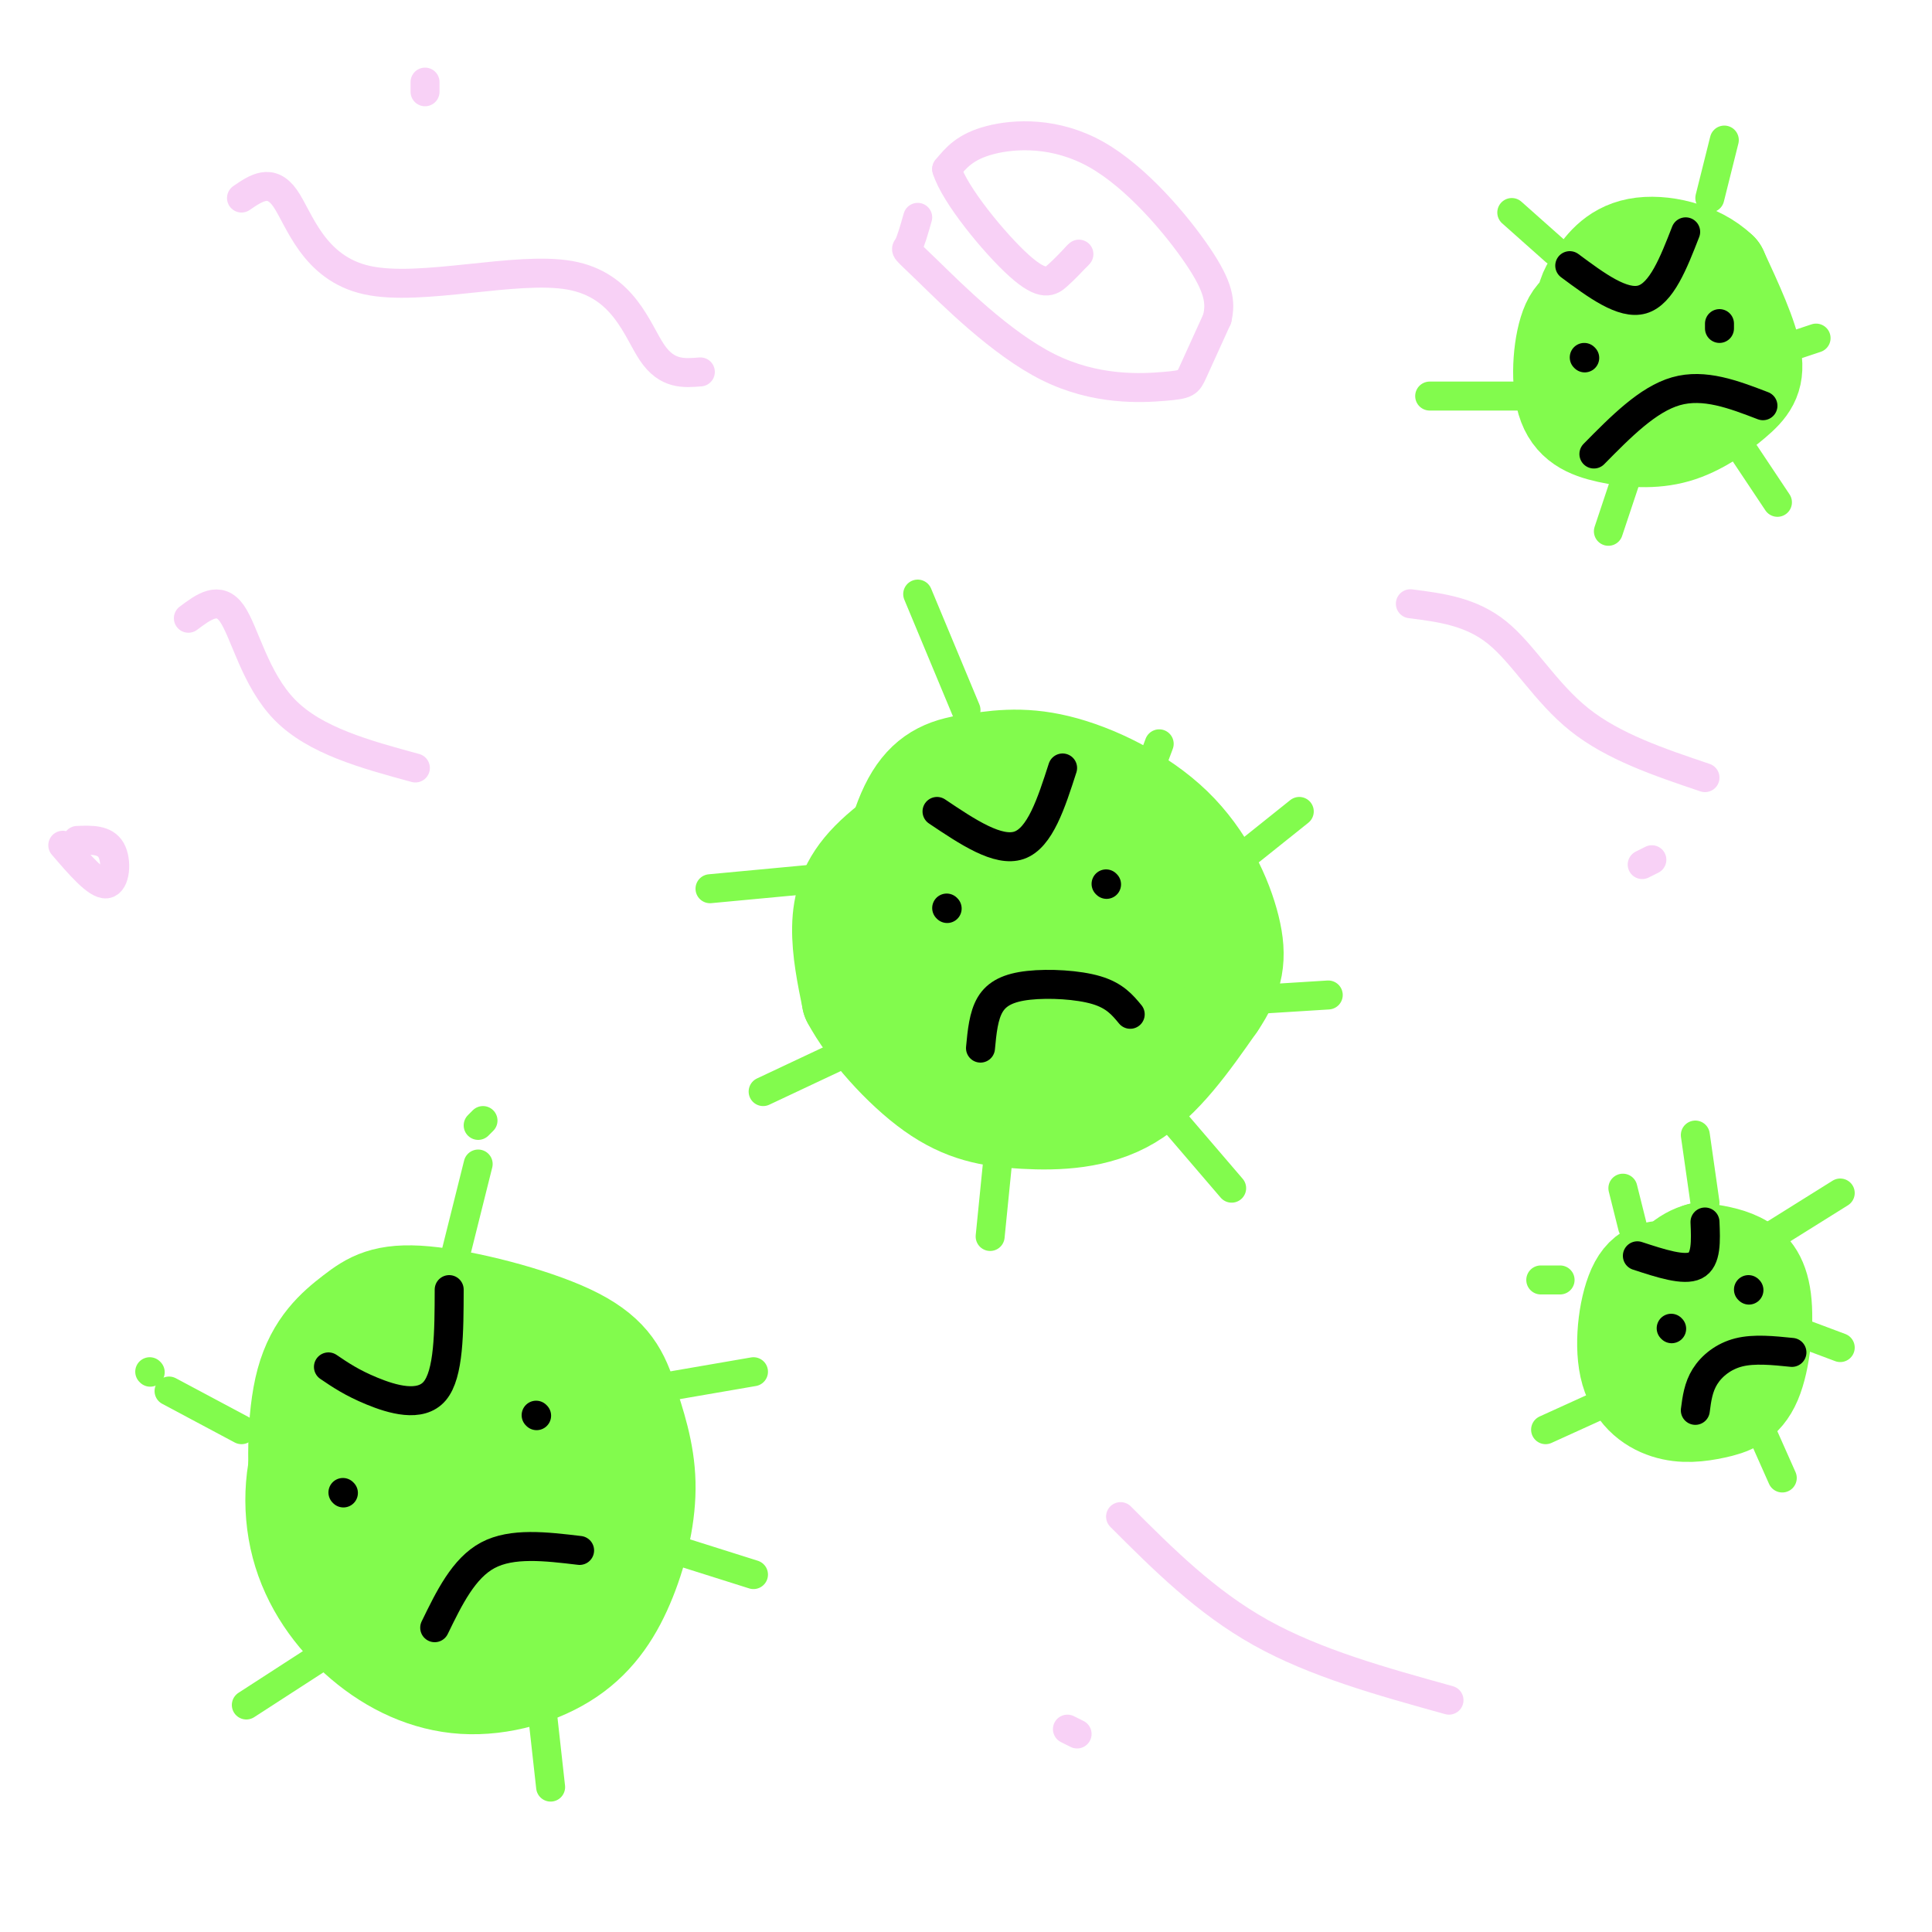 <svg viewBox='0 0 400 400' version='1.1' xmlns='http://www.w3.org/2000/svg' xmlns:xlink='http://www.w3.org/1999/xlink'><g fill='none' stroke='#82FB4D' stroke-width='20' stroke-linecap='round' stroke-linejoin='round'><path d='M201,163c-8.156,5.111 -16.311,10.222 -21,15c-4.689,4.778 -5.911,9.222 -6,14c-0.089,4.778 0.956,9.889 2,15'/><path d='M176,207c3.301,6.260 10.555,14.410 17,19c6.445,4.590 12.081,5.620 19,6c6.919,0.380 15.120,0.108 22,-4c6.880,-4.108 12.440,-12.054 18,-20'/><path d='M252,208c3.869,-5.652 4.542,-9.783 3,-16c-1.542,-6.217 -5.300,-14.520 -12,-21c-6.700,-6.480 -16.343,-11.137 -24,-13c-7.657,-1.863 -13.329,-0.931 -19,0'/><path d='M200,158c-5.319,0.873 -9.118,3.055 -12,9c-2.882,5.945 -4.848,15.652 -5,22c-0.152,6.348 1.509,9.338 5,14c3.491,4.662 8.812,10.998 13,15c4.188,4.002 7.244,5.672 12,5c4.756,-0.672 11.212,-3.684 15,-6c3.788,-2.316 4.907,-3.935 6,-8c1.093,-4.065 2.159,-10.574 3,-14c0.841,-3.426 1.457,-3.769 0,-8c-1.457,-4.231 -4.988,-12.352 -9,-16c-4.012,-3.648 -8.506,-2.824 -13,-2'/><path d='M215,169c-5.629,1.772 -13.200,7.202 -17,10c-3.800,2.798 -3.828,2.963 -4,6c-0.172,3.037 -0.487,8.945 0,13c0.487,4.055 1.776,6.256 4,9c2.224,2.744 5.383,6.030 10,7c4.617,0.970 10.691,-0.375 15,-2c4.309,-1.625 6.855,-3.530 8,-8c1.145,-4.470 0.891,-11.507 0,-16c-0.891,-4.493 -2.420,-6.443 -4,-9c-1.580,-2.557 -3.210,-5.719 -6,-8c-2.790,-2.281 -6.738,-3.679 -11,-3c-4.262,0.679 -8.836,3.435 -11,11c-2.164,7.565 -1.917,19.939 -1,26c0.917,6.061 2.503,5.810 5,7c2.497,1.190 5.903,3.820 10,3c4.097,-0.820 8.885,-5.092 11,-9c2.115,-3.908 1.558,-7.454 1,-11'/><path d='M225,195c-0.862,-4.562 -3.516,-10.468 -6,-11c-2.484,-0.532 -4.798,4.308 -6,8c-1.202,3.692 -1.292,6.235 0,8c1.292,1.765 3.967,2.754 6,2c2.033,-0.754 3.424,-3.249 4,-7c0.576,-3.751 0.335,-8.756 -1,-11c-1.335,-2.244 -3.766,-1.725 -5,-1c-1.234,0.725 -1.271,1.658 -2,4c-0.729,2.342 -2.151,6.094 -2,9c0.151,2.906 1.876,4.964 4,3c2.124,-1.964 4.649,-7.952 5,-11c0.351,-3.048 -1.471,-3.157 -3,-2c-1.529,1.157 -2.764,3.578 -4,6'/><path d='M80,280c-6.270,4.572 -12.541,9.144 -16,16c-3.459,6.856 -4.107,15.997 -2,24c2.107,8.003 6.967,14.869 13,20c6.033,5.131 13.238,8.527 21,9c7.762,0.473 16.081,-1.976 22,-6c5.919,-4.024 9.440,-9.622 12,-16c2.560,-6.378 4.160,-13.537 4,-20c-0.160,-6.463 -2.080,-12.232 -4,-18'/><path d='M130,289c-1.719,-5.213 -4.015,-9.244 -12,-13c-7.985,-3.756 -21.659,-7.237 -30,-8c-8.341,-0.763 -11.348,1.191 -15,4c-3.652,2.809 -7.948,6.473 -10,14c-2.052,7.527 -1.860,18.917 -1,26c0.860,7.083 2.388,9.859 5,14c2.612,4.141 6.308,9.646 12,13c5.692,3.354 13.379,4.557 20,3c6.621,-1.557 12.178,-5.873 16,-10c3.822,-4.127 5.911,-8.063 8,-12'/><path d='M123,320c2.459,-4.609 4.605,-10.130 3,-17c-1.605,-6.870 -6.961,-15.087 -11,-20c-4.039,-4.913 -6.759,-6.521 -13,-7c-6.241,-0.479 -16.001,0.171 -21,6c-4.999,5.829 -5.235,16.839 -3,27c2.235,10.161 6.943,19.475 10,24c3.057,4.525 4.463,4.261 7,5c2.537,0.739 6.203,2.481 9,3c2.797,0.519 4.724,-0.184 7,-4c2.276,-3.816 4.900,-10.746 6,-16c1.100,-5.254 0.676,-8.831 -2,-14c-2.676,-5.169 -7.605,-11.930 -12,-15c-4.395,-3.070 -8.256,-2.449 -11,-1c-2.744,1.449 -4.372,3.724 -6,6'/><path d='M86,297c-2.003,1.580 -4.011,2.532 -4,8c0.011,5.468 2.041,15.454 4,20c1.959,4.546 3.847,3.654 6,3c2.153,-0.654 4.573,-1.068 7,-2c2.427,-0.932 4.863,-2.380 7,-5c2.137,-2.620 3.976,-6.413 4,-11c0.024,-4.587 -1.766,-9.970 -4,-14c-2.234,-4.030 -4.911,-6.707 -8,-5c-3.089,1.707 -6.592,7.797 -8,13c-1.408,5.203 -0.723,9.520 0,13c0.723,3.480 1.483,6.124 5,6c3.517,-0.124 9.790,-3.015 13,-7c3.210,-3.985 3.357,-9.062 3,-12c-0.357,-2.938 -1.220,-3.736 -3,-5c-1.780,-1.264 -4.479,-2.994 -7,-1c-2.521,1.994 -4.863,7.713 -5,11c-0.137,3.287 1.932,4.144 4,5'/><path d='M100,314c1.689,-1.489 3.911,-7.711 4,-10c0.089,-2.289 -1.956,-0.644 -4,1'/><path d='M332,64c-2.663,-0.344 -5.326,-0.688 -7,3c-1.674,3.688 -2.359,11.406 -1,16c1.359,4.594 4.762,6.062 9,7c4.238,0.938 9.311,1.344 14,0c4.689,-1.344 8.993,-4.439 12,-7c3.007,-2.561 4.716,-4.589 4,-9c-0.716,-4.411 -3.858,-11.206 -7,-18'/><path d='M356,56c-4.425,-4.275 -11.988,-5.963 -17,-5c-5.012,0.963 -7.471,4.578 -9,7c-1.529,2.422 -2.126,3.651 -2,7c0.126,3.349 0.976,8.817 5,12c4.024,3.183 11.222,4.079 15,3c3.778,-1.079 4.136,-4.135 4,-8c-0.136,-3.865 -0.767,-8.541 -2,-11c-1.233,-2.459 -3.066,-2.703 -5,-2c-1.934,0.703 -3.967,2.351 -6,4'/><path d='M339,63c-1.132,3.075 -0.963,8.762 2,11c2.963,2.238 8.721,1.026 10,-2c1.279,-3.026 -1.920,-7.864 -5,-8c-3.080,-0.136 -6.040,4.432 -9,9'/><path d='M347,263c-2.978,-0.389 -5.955,-0.777 -8,3c-2.045,3.777 -3.157,11.720 -2,17c1.157,5.280 4.585,7.899 8,9c3.415,1.101 6.818,0.685 10,0c3.182,-0.685 6.141,-1.637 8,-6c1.859,-4.363 2.616,-12.136 2,-17c-0.616,-4.864 -2.605,-6.818 -5,-8c-2.395,-1.182 -5.198,-1.591 -8,-2'/><path d='M352,259c-3.056,0.745 -6.695,3.608 -8,8c-1.305,4.392 -0.276,10.311 2,14c2.276,3.689 5.801,5.146 8,2c2.199,-3.146 3.074,-10.895 1,-12c-2.074,-1.105 -7.097,4.433 -8,7c-0.903,2.567 2.313,2.162 4,1c1.687,-1.162 1.843,-3.081 2,-5'/></g>
<g fill='none' stroke='#82FB4D' stroke-width='6' stroke-linecap='round' stroke-linejoin='round'><path d='M94,261c0.000,0.000 5.000,-20.000 5,-20'/><path d='M127,289c0.000,0.000 29.000,-5.000 29,-5'/><path d='M137,320c0.000,0.000 19.000,6.000 19,6'/><path d='M112,352c0.000,0.000 2.000,18.000 2,18'/><path d='M68,342c0.000,0.000 -17.000,11.000 -17,11'/><path d='M50,296c0.000,0.000 -15.000,-8.000 -15,-8'/><path d='M31,284c0.000,0.000 0.100,0.100 0.1,0.1'/><path d='M100,232c0.000,0.000 -1.000,1.000 -1,1'/><path d='M200,147c0.000,0.000 -10.000,-24.000 -10,-24'/><path d='M179,181c0.000,0.000 -32.000,3.000 -32,3'/><path d='M175,218c0.000,0.000 -17.000,8.000 -17,8'/><path d='M207,236c0.000,0.000 -2.000,20.000 -2,20'/><path d='M243,232c0.000,0.000 12.000,14.000 12,14'/><path d='M259,207c0.000,0.000 16.000,-1.000 16,-1'/><path d='M259,176c0.000,0.000 10.000,-8.000 10,-8'/><path d='M237,162c0.000,0.000 3.000,-8.000 3,-8'/><path d='M317,82c0.000,0.000 -21.000,0.000 -21,0'/><path d='M337,98c0.000,0.000 -4.000,12.000 -4,12'/><path d='M360,92c0.000,0.000 8.000,12.000 8,12'/><path d='M367,73c0.000,0.000 9.000,-3.000 9,-3'/><path d='M354,41c0.000,0.000 3.000,-12.000 3,-12'/><path d='M322,52c0.000,0.000 -9.000,-8.000 -9,-8'/><path d='M353,249c0.000,0.000 -2.000,-14.000 -2,-14'/><path d='M365,257c0.000,0.000 16.000,-10.000 16,-10'/><path d='M373,276c0.000,0.000 8.000,3.000 8,3'/><path d='M365,297c0.000,0.000 4.000,9.000 4,9'/><path d='M331,291c0.000,0.000 -11.000,5.000 -11,5'/><path d='M323,265c0.000,0.000 -4.000,0.000 -4,0'/><path d='M338,254c0.000,0.000 -2.000,-8.000 -2,-8'/></g>
<g fill='none' stroke='#000000' stroke-width='6' stroke-linecap='round' stroke-linejoin='round'><path d='M196,188c0.000,0.000 0.100,0.100 0.1,0.1'/><path d='M229,183c0.000,0.000 0.100,0.100 0.1,0.1'/><path d='M203,217c0.315,-3.351 0.631,-6.702 2,-9c1.369,-2.298 3.792,-3.542 8,-4c4.208,-0.458 10.202,-0.131 14,1c3.798,1.131 5.399,3.065 7,5'/><path d='M194,168c6.333,4.250 12.667,8.500 17,7c4.333,-1.500 6.667,-8.750 9,-16'/><path d='M71,309c0.000,0.000 0.100,0.100 0.1,0.1'/><path d='M111,293c0.000,0.000 0.100,0.100 0.1,0.1'/><path d='M90,337c3.000,-6.167 6.000,-12.333 11,-15c5.000,-2.667 12.000,-1.833 19,-1'/><path d='M68,283c2.422,1.644 4.844,3.289 9,5c4.156,1.711 10.044,3.489 13,0c2.956,-3.489 2.978,-12.244 3,-21'/><path d='M346,275c0.000,0.000 0.100,0.100 0.1,0.1'/><path d='M362,267c0.000,0.000 0.100,0.100 0.1,0.1'/><path d='M339,260c4.833,1.583 9.667,3.167 12,2c2.333,-1.167 2.167,-5.083 2,-9'/><path d='M351,292c0.311,-2.400 0.622,-4.800 2,-7c1.378,-2.200 3.822,-4.200 7,-5c3.178,-0.800 7.089,-0.400 11,0'/><path d='M325,55c5.500,4.083 11.000,8.167 15,7c4.000,-1.167 6.500,-7.583 9,-14'/><path d='M328,74c0.000,0.000 0.100,0.100 0.1,0.1'/><path d='M356,67c0.000,0.000 0.000,1.000 0,1'/><path d='M330,94c5.583,-5.667 11.167,-11.333 17,-13c5.833,-1.667 11.917,0.667 18,3'/></g>
<g fill='none' stroke='#F8D1F6' stroke-width='6' stroke-linecap='round' stroke-linejoin='round'><path d='M50,41c3.032,-2.077 6.064,-4.153 9,0c2.936,4.153 5.777,14.536 17,17c11.223,2.464 30.829,-2.990 42,-1c11.171,1.990 13.906,11.426 17,16c3.094,4.574 6.547,4.287 10,4'/><path d='M39,128c3.178,-2.378 6.356,-4.756 9,-1c2.644,3.756 4.756,13.644 11,20c6.244,6.356 16.622,9.178 27,12'/><path d='M232,314c8.833,8.833 17.667,17.667 29,24c11.333,6.333 25.167,10.167 39,14'/><path d='M292,125c6.289,0.800 12.578,1.600 18,6c5.422,4.400 9.978,12.400 17,18c7.022,5.600 16.511,8.800 26,12'/><path d='M190,45c-0.724,2.542 -1.448,5.085 -2,6c-0.552,0.915 -0.932,0.204 4,5c4.932,4.796 15.178,15.100 25,20c9.822,4.900 19.221,4.396 24,4c4.779,-0.396 4.937,-0.685 6,-3c1.063,-2.315 3.032,-6.658 5,-11'/><path d='M252,66c0.818,-3.440 0.364,-6.541 -4,-13c-4.364,-6.459 -12.636,-16.278 -21,-21c-8.364,-4.722 -16.818,-4.349 -22,-3c-5.182,1.349 -7.091,3.675 -9,6'/><path d='M196,35c1.571,5.286 10.000,15.500 15,20c5.000,4.500 6.571,3.286 8,2c1.429,-1.286 2.714,-2.643 4,-4'/><path d='M223,53c0.667,-0.667 0.333,-0.333 0,0'/><path d='M13,175c3.533,4.111 7.067,8.222 9,8c1.933,-0.222 2.267,-4.778 1,-7c-1.267,-2.222 -4.133,-2.111 -7,-2'/><path d='M221,358c0.000,0.000 2.000,1.000 2,1'/><path d='M340,179c0.000,0.000 2.000,-1.000 2,-1'/><path d='M88,19c0.000,0.000 0.000,-2.000 0,-2'/></g>
</svg>